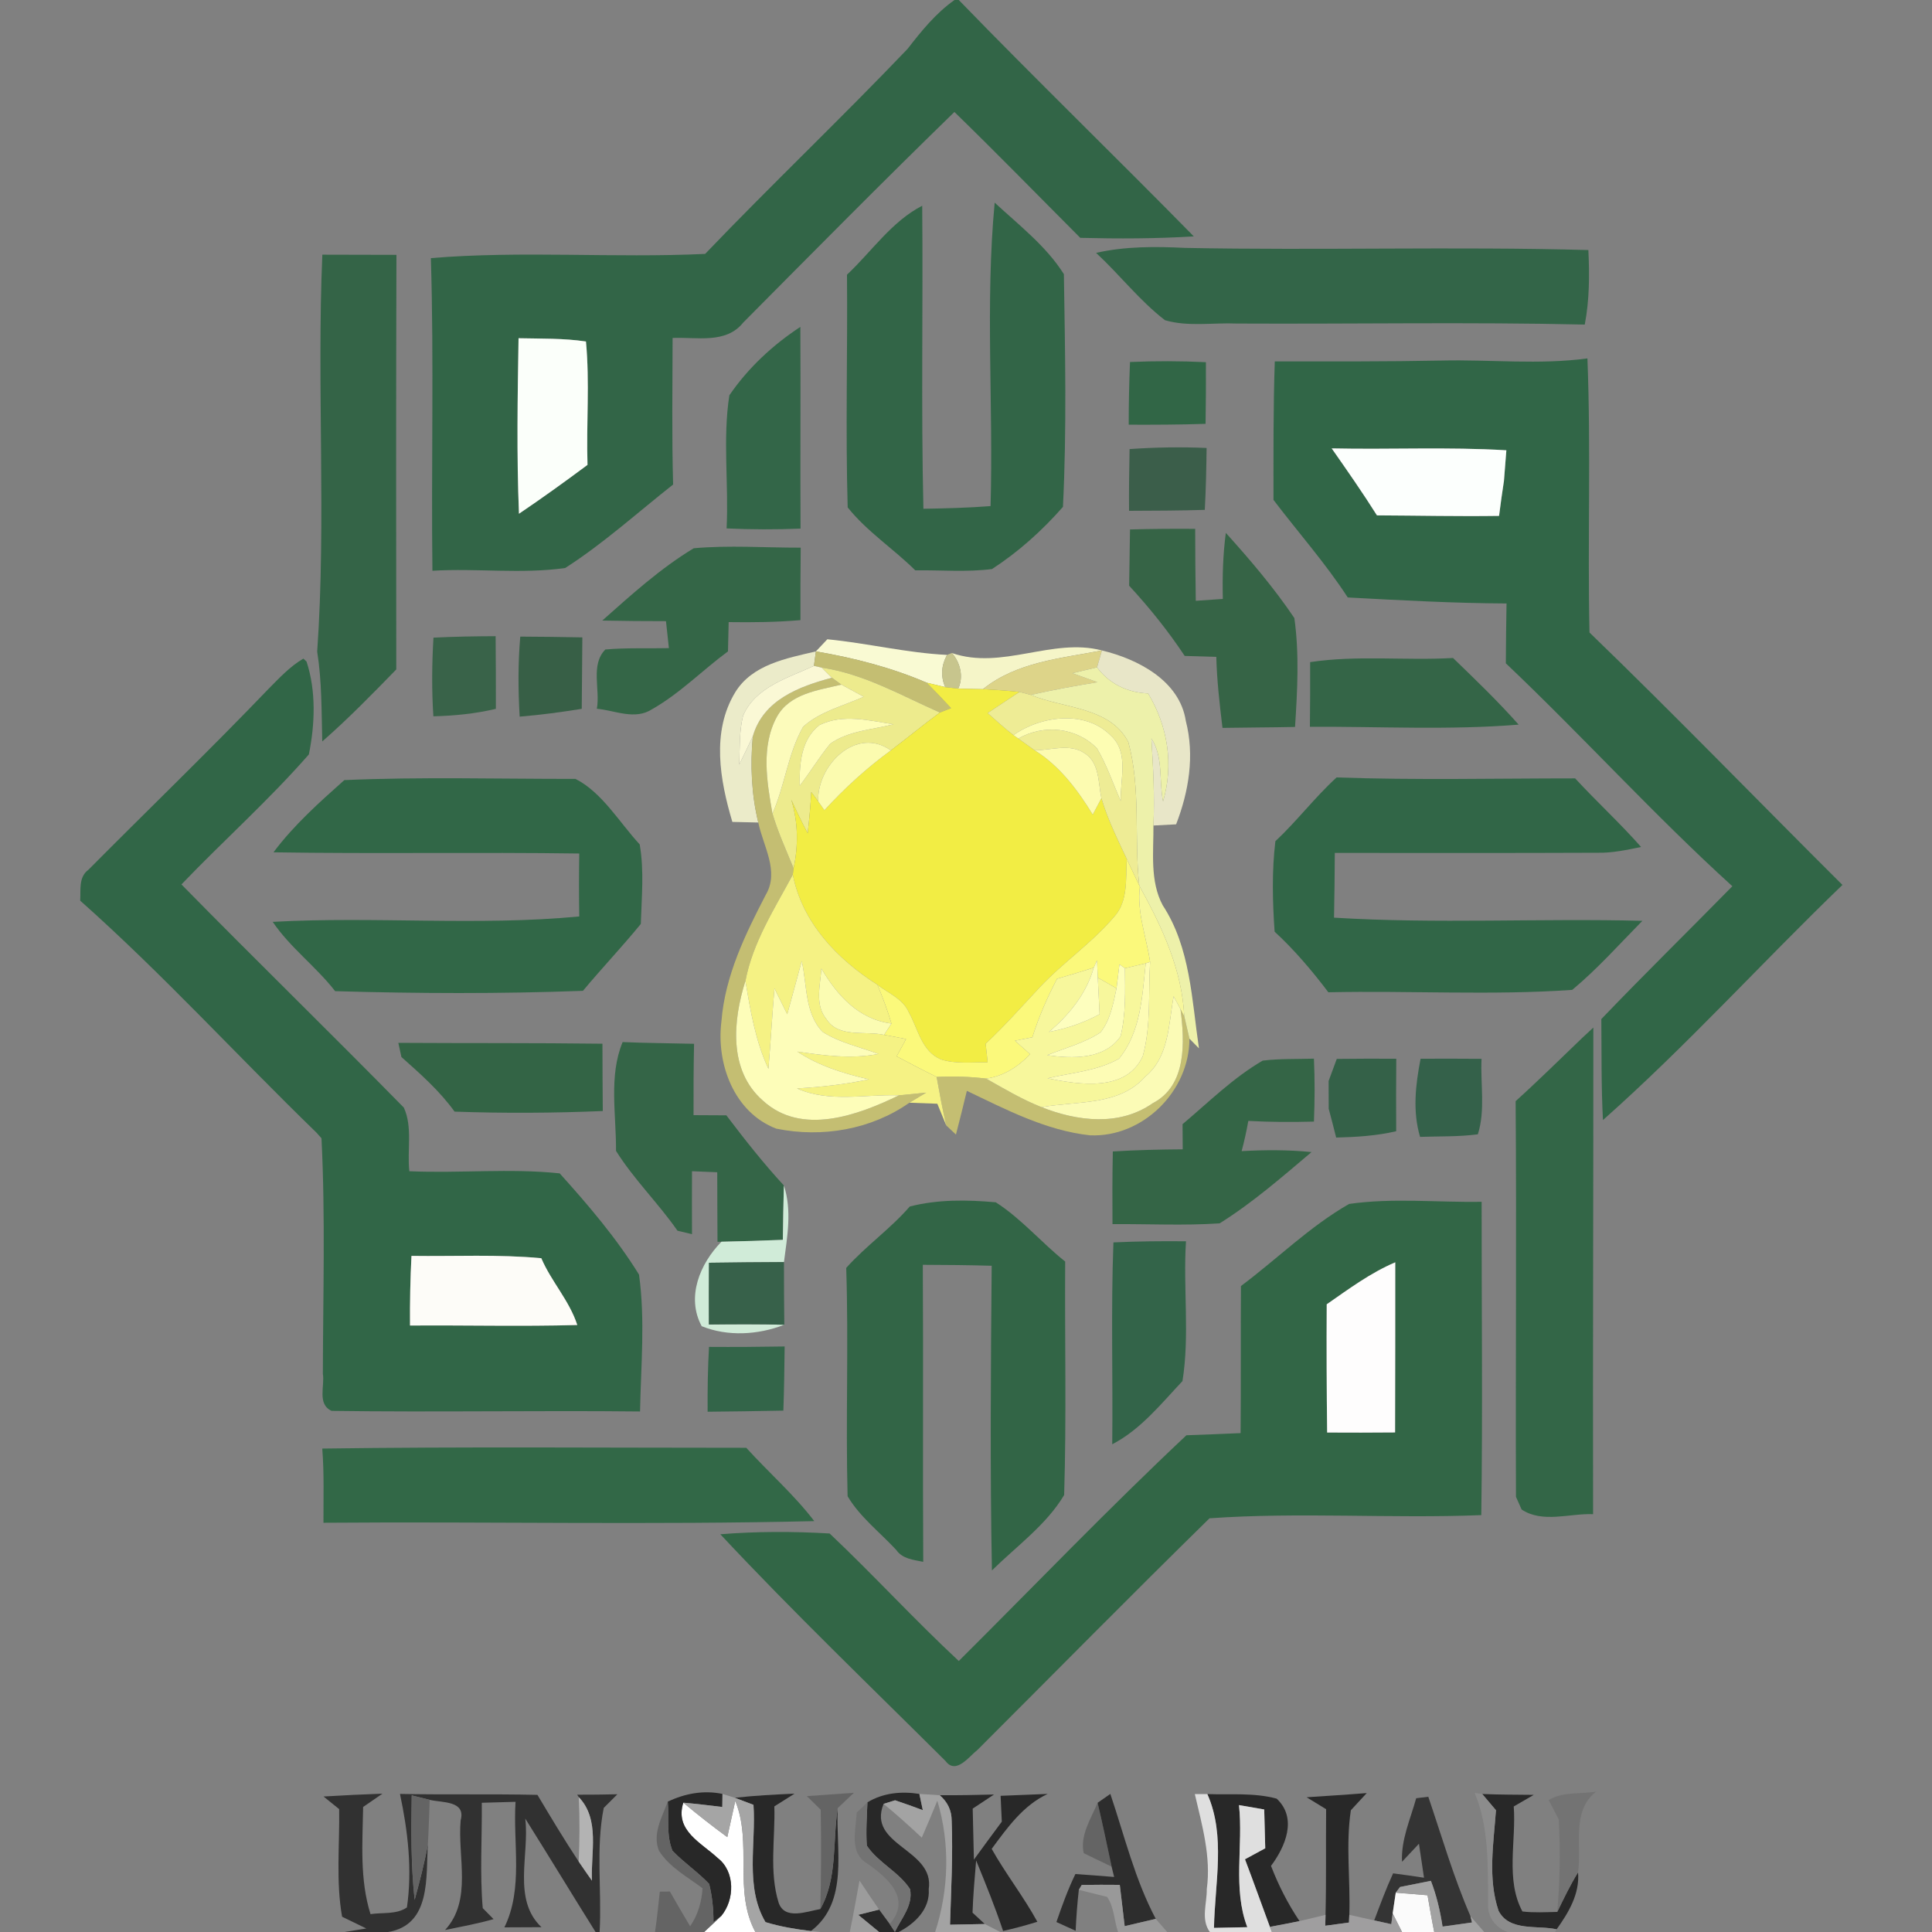 <?xml version="1.0" encoding="UTF-8" ?>
<!DOCTYPE svg PUBLIC "-//W3C//DTD SVG 1.1//EN" "http://www.w3.org/Graphics/SVG/1.1/DTD/svg11.dtd">
<svg width="225pt" height="225pt" viewBox="0 0 225 225" version="1.1" xmlns="http://www.w3.org/2000/svg">
<rect x="0" y="0" width="225" height="225" fill="#808080" stroke="none"/>
<g id="#ffffffff">
<path fill="#ffffff" opacity="1.00" d=" M 79.58 209.94 C 81.24 211.33 82.95 212.67 84.70 213.95 C 84.93 212.90 85.40 210.79 85.63 209.74 C 87.64 214.62 85.39 220.23 87.97 225.00 L 82.01 225.00 C 82.51 224.53 83.50 223.60 84.00 223.13 C 85.57 221.24 85.64 217.96 83.58 216.38 C 81.65 214.58 78.55 213.19 79.58 209.94 Z" />
</g>
<g id="#326547ff">
<path fill="#326547" opacity="1.00" d=" M 111.16 0.00 L 111.66 0.00 C 120.66 9.29 129.96 18.29 139.03 27.53 C 134.63 27.80 130.22 27.81 125.81 27.70 C 120.93 22.81 116.11 17.86 111.15 13.04 C 102.85 21.11 94.71 29.35 86.55 37.57 C 84.54 40.09 81.12 39.23 78.33 39.36 C 78.32 45.05 78.23 50.75 78.39 56.43 C 74.23 59.70 70.29 63.29 65.82 66.15 C 60.72 66.87 55.50 66.16 50.36 66.47 C 50.21 54.33 50.55 42.19 50.18 30.06 C 60.80 29.18 71.48 30.07 82.12 29.57 C 89.85 21.50 97.97 13.78 105.69 5.70 C 107.31 3.61 108.98 1.54 111.16 0.00 M 60.44 59.83 C 63.15 58.00 65.80 56.09 68.42 54.14 C 68.27 49.35 68.69 44.55 68.24 39.77 C 65.64 39.38 63.00 39.45 60.39 39.39 C 60.28 46.21 60.16 53.03 60.44 59.83 Z" />
<path fill="#326547" opacity="1.00" d=" M 98.64 31.99 C 101.52 29.29 103.82 25.81 107.40 23.96 C 107.51 35.72 107.26 47.49 107.54 59.25 C 110.15 59.21 112.76 59.14 115.36 58.94 C 115.70 47.17 114.73 35.33 115.84 23.60 C 118.66 26.21 121.85 28.67 123.90 31.93 C 124.04 40.95 124.24 50.01 123.79 59.03 C 121.38 61.78 118.60 64.28 115.53 66.27 C 112.57 66.65 109.57 66.38 106.59 66.42 C 104.04 63.89 100.96 61.90 98.72 59.09 C 98.46 50.06 98.72 41.02 98.64 31.99 Z" />
</g>
<g id="#fcfefbff">
</g>
<g id="#336548ff">
<path fill="#336548" opacity="1.00" d=" M 127.65 29.45 C 131.05 28.68 134.54 28.70 138.01 28.87 C 153.66 29.18 169.33 28.69 184.98 29.12 C 185.12 32.02 185.11 34.94 184.56 37.80 C 171.06 37.49 157.56 37.75 144.05 37.68 C 141.27 37.56 138.36 38.08 135.67 37.29 C 132.70 35.00 130.40 31.99 127.65 29.45 Z" />
</g>
<g id="#346447ff">
<path fill="#346447" opacity="1.00" d=" M 36.94 75.89 C 38.01 60.53 36.88 45.06 37.54 29.66 C 40.41 29.67 43.29 29.68 46.17 29.68 C 46.12 45.77 46.13 61.87 46.15 77.96 C 43.35 80.84 40.55 83.71 37.53 86.35 C 37.44 82.86 37.49 79.35 36.94 75.89 Z" />
</g>
<g id="#336648ff">
<path fill="#336648" opacity="1.00" d=" M 84.94 46.04 C 87.10 42.87 90.00 40.17 93.21 38.07 C 93.25 45.90 93.19 53.73 93.23 61.56 C 90.36 61.68 87.49 61.67 84.62 61.54 C 84.88 56.39 84.15 51.13 84.94 46.04 Z" />
</g>
<g id="#fbfffaff">
<path fill="#fbfffa" opacity="1.00" d=" M 60.44 59.83 C 60.16 53.03 60.28 46.21 60.39 39.39 C 63.00 39.45 65.64 39.38 68.24 39.77 C 68.69 44.55 68.27 49.35 68.42 54.14 C 65.80 56.09 63.15 58.00 60.44 59.83 Z" />
</g>
<g id="#316646ff">
<path fill="#316646" opacity="1.00" d=" M 131.60 42.16 C 134.55 42.03 137.50 42.04 140.44 42.18 C 140.45 44.57 140.44 46.97 140.40 49.36 C 137.41 49.46 134.43 49.47 131.45 49.46 C 131.45 47.02 131.50 44.59 131.60 42.16 Z" />
</g>
<g id="#316647ff">
<path fill="#316647" opacity="1.00" d=" M 148.46 42.09 C 154.96 42.09 161.46 42.12 167.95 41.99 C 173.59 41.86 179.26 42.50 184.87 41.74 C 185.29 52.38 184.88 63.02 185.11 73.66 C 195.09 83.30 204.74 93.28 214.57 103.06 C 205.19 112.09 196.43 121.80 186.68 130.44 C 186.47 126.52 186.53 122.60 186.49 118.68 C 191.50 113.45 196.68 108.38 201.75 103.21 C 192.62 94.92 184.32 85.74 175.37 77.25 C 175.38 74.93 175.41 72.60 175.45 70.28 C 169.28 70.25 163.12 69.91 156.96 69.58 C 154.36 65.58 151.19 62.01 148.31 58.22 C 148.31 52.84 148.28 47.46 148.46 42.09 M 155.09 52.22 C 156.89 54.79 158.69 57.37 160.36 60.02 C 165.10 60.04 169.84 60.15 174.58 60.08 C 174.75 58.72 174.94 57.36 175.15 56.00 C 175.22 55.11 175.36 53.33 175.43 52.44 C 168.66 52.03 161.87 52.37 155.09 52.22 Z" />
<path fill="#316647" opacity="1.00" d=" M 31.24 80.26 C 32.51 78.98 33.76 77.62 35.33 76.70 L 35.70 77.05 C 36.83 80.49 36.68 84.36 35.97 87.86 C 31.32 93.18 26.02 97.90 21.13 103.00 C 29.70 111.73 38.47 120.27 47.03 128.99 C 48.07 131.23 47.40 133.97 47.67 136.40 C 53.50 136.66 59.38 136.04 65.18 136.65 C 68.51 140.34 71.80 144.20 74.42 148.44 C 75.15 153.70 74.64 159.08 74.54 164.38 C 62.57 164.25 50.59 164.48 38.62 164.31 C 36.91 163.53 37.84 161.42 37.60 159.99 C 37.62 150.85 37.90 141.69 37.44 132.56 L 36.84 131.89 C 27.62 122.95 18.94 113.42 9.34 104.89 C 9.42 103.62 9.13 102.15 10.30 101.29 C 17.27 94.27 24.39 87.40 31.24 80.26 M 47.92 146.26 C 47.78 148.96 47.73 151.67 47.75 154.37 C 54.24 154.32 60.74 154.49 67.23 154.31 C 66.31 151.46 64.20 149.25 63.04 146.53 C 58.01 146.06 52.96 146.33 47.92 146.26 Z" />
<path fill="#316647" opacity="1.00" d=" M 148.53 97.97 C 151.04 95.62 153.12 92.86 155.66 90.54 C 164.92 90.87 174.18 90.65 183.44 90.65 C 185.95 93.37 188.68 95.87 191.12 98.64 C 189.45 98.98 187.76 99.35 186.04 99.31 C 175.84 99.35 165.65 99.34 155.45 99.33 C 155.44 101.84 155.41 104.36 155.36 106.87 C 167.31 107.61 179.30 106.93 191.27 107.24 C 188.59 109.96 186.04 112.84 183.10 115.28 C 173.67 115.94 164.16 115.35 154.70 115.56 C 152.80 113.05 150.76 110.64 148.44 108.50 C 148.20 105.00 148.11 101.47 148.53 97.97 Z" />
</g>
<g id="#3b5e4aff">
<path fill="#3b5e4a" opacity="1.00" d=" M 131.55 52.30 C 134.53 52.09 137.53 52.04 140.52 52.17 C 140.49 54.57 140.44 56.98 140.31 59.38 C 137.37 59.47 134.43 59.48 131.49 59.49 C 131.47 57.09 131.50 54.70 131.55 52.30 Z" />
</g>
<g id="#fcfffdff">
<path fill="#fcfffd" opacity="1.00" d=" M 155.09 52.22 C 161.87 52.37 168.66 52.03 175.43 52.44 C 175.36 53.33 175.22 55.11 175.15 56.00 C 174.94 57.36 174.75 58.72 174.58 60.08 C 169.84 60.15 165.10 60.04 160.36 60.02 C 158.69 57.37 156.89 54.79 155.09 52.22 Z" />
</g>
<g id="#366446ff">
<path fill="#366446" opacity="1.00" d=" M 131.60 61.66 C 134.13 61.59 136.66 61.57 139.19 61.59 C 139.20 64.38 139.21 67.17 139.26 69.97 C 140.31 69.89 141.36 69.82 142.41 69.75 C 142.35 67.18 142.42 64.61 142.76 62.06 C 145.60 65.21 148.37 68.46 150.74 71.98 C 151.33 76.18 151.09 80.45 150.82 84.66 C 148.00 84.72 145.19 84.72 142.37 84.77 C 142.04 82.02 141.72 79.27 141.65 76.50 C 140.42 76.46 139.20 76.43 137.97 76.39 C 136.05 73.49 133.86 70.77 131.50 68.21 C 131.53 66.03 131.56 63.84 131.60 61.66 Z" />
</g>
<g id="#346647ff">
<path fill="#346647" opacity="1.00" d=" M 70.14 72.27 C 73.52 69.27 76.91 66.19 80.79 63.85 C 84.93 63.48 89.10 63.79 93.25 63.78 C 93.22 66.59 93.21 69.41 93.22 72.22 C 90.44 72.46 87.65 72.49 84.86 72.45 C 84.84 73.30 84.80 75.00 84.78 75.86 C 81.79 78.06 79.17 80.77 75.93 82.60 C 73.94 83.89 71.64 82.74 69.51 82.54 C 69.92 80.30 68.74 77.41 70.50 75.64 C 72.96 75.42 75.43 75.54 77.90 75.48 C 77.82 74.69 77.65 73.12 77.56 72.34 C 75.09 72.34 72.61 72.32 70.14 72.27 Z" />
</g>
<g id="#396349ff">
<path fill="#396349" opacity="1.00" d=" M 50.48 74.26 C 52.89 74.14 55.30 74.10 57.72 74.09 C 57.75 76.91 57.75 79.73 57.75 82.55 C 55.37 83.12 52.92 83.36 50.47 83.42 C 50.27 80.37 50.30 77.31 50.48 74.26 Z" />
</g>
<g id="#375f46ff">
<path fill="#375f46" opacity="1.00" d=" M 60.59 74.14 C 63.00 74.15 65.41 74.18 67.82 74.23 C 67.79 77.00 67.77 79.77 67.75 82.55 C 65.35 82.94 62.94 83.26 60.52 83.46 C 60.34 80.35 60.32 77.24 60.59 74.14 Z" />
</g>
<g id="#f9fad3ff">
<path fill="#f9fad3" opacity="1.00" d=" M 96.35 74.45 C 101.01 74.90 105.59 76.04 110.29 76.27 C 109.62 77.50 109.54 78.75 110.07 80.02 C 109.53 79.90 108.47 79.64 107.93 79.51 C 103.80 77.73 99.44 76.62 95.02 75.86 C 95.35 75.50 96.01 74.80 96.35 74.45 Z" />
</g>
<g id="#f5f5c8ff">
<path fill="#f5f5c8" opacity="1.00" d=" M 110.85 76.05 C 116.71 78.07 122.54 74.23 128.33 75.75 C 123.55 76.68 118.42 77.08 114.47 80.26 C 113.75 80.25 112.31 80.22 111.59 80.20 C 112.24 78.83 111.84 77.15 110.85 76.05 Z" />
</g>
<g id="#ebebc9ff">
<path fill="#ebebc9" opacity="1.00" d=" M 85.62 80.63 C 87.61 77.38 91.60 76.67 95.02 75.86 C 94.96 76.28 94.85 77.12 94.79 77.55 C 91.77 78.95 87.97 80.00 86.54 83.35 C 86.07 85.21 86.18 87.16 86.08 89.06 C 86.62 87.97 87.14 86.86 87.67 85.76 C 87.37 89.11 87.51 92.51 88.31 95.79 C 87.55 95.77 86.04 95.74 85.29 95.72 C 83.84 90.85 82.83 85.23 85.62 80.63 Z" />
</g>
<g id="#c4be72ff">
<path fill="#c4be72" opacity="1.00" d=" M 95.02 75.86 C 99.44 76.62 103.80 77.73 107.93 79.51 C 108.89 80.48 109.84 81.47 110.76 82.47 C 110.44 82.60 109.78 82.85 109.46 82.98 C 104.97 81.00 100.62 78.48 95.70 77.75 L 94.79 77.55 C 94.85 77.12 94.96 76.28 95.02 75.86 Z" />
<path fill="#c4be72" opacity="1.00" d=" M 87.67 85.76 C 88.87 81.53 93.04 79.95 96.88 78.93 C 97.16 79.13 97.71 79.53 97.99 79.73 C 95.28 80.39 91.99 80.76 90.48 83.47 C 88.60 86.91 89.31 91.08 89.96 94.75 C 90.61 96.94 91.56 99.01 92.42 101.12 C 92.40 101.30 92.36 101.67 92.33 101.86 C 90.20 105.84 87.67 109.73 86.81 114.25 C 85.35 118.86 84.82 124.67 88.85 128.18 C 93.36 132.32 99.93 129.87 104.70 127.56 C 105.76 127.45 106.81 127.35 107.86 127.25 C 107.21 127.64 106.56 128.03 105.91 128.42 C 101.45 131.56 95.71 132.53 90.40 131.44 C 85.47 129.55 83.39 123.86 84.02 118.92 C 84.44 113.64 86.78 108.84 89.18 104.21 C 90.80 101.48 88.87 98.53 88.31 95.79 C 87.51 92.51 87.37 89.11 87.67 85.76 Z" />
<path fill="#c4be72" opacity="1.00" d=" M 137.48 117.52 L 137.92 118.36 C 138.11 119.22 138.31 120.09 138.52 120.96 C 138.53 127.09 133.08 132.48 126.95 132.22 C 121.81 131.66 117.19 129.23 112.60 127.04 C 112.19 128.74 111.77 130.43 111.33 132.13 C 111.05 131.86 110.48 131.33 110.20 131.07 C 109.76 129.19 109.42 127.30 109.08 125.42 C 111.00 125.32 112.93 125.38 114.84 125.61 C 116.95 126.80 119.04 128.05 121.30 128.94 C 125.46 130.58 130.35 131.20 134.23 128.49 C 138.24 126.43 137.97 121.32 137.48 117.52 Z" />
</g>
<g id="#c7c58dff">
<path fill="#c7c58d" opacity="1.00" d=" M 110.29 76.27 L 110.85 76.05 C 111.84 77.15 112.24 78.83 111.59 80.20 C 111.21 80.16 110.45 80.07 110.07 80.02 C 109.54 78.75 109.62 77.50 110.29 76.27 Z" />
</g>
<g id="#ddd489ff">
<path fill="#ddd489" opacity="1.00" d=" M 114.47 80.26 C 118.42 77.08 123.55 76.68 128.33 75.75 C 128.19 76.25 127.90 77.23 127.76 77.72 C 127.04 77.89 125.61 78.23 124.89 78.40 C 125.86 78.75 126.84 79.10 127.81 79.45 C 125.21 79.88 122.62 80.34 120.05 80.93 C 119.72 80.84 119.06 80.67 118.73 80.58 C 117.31 80.43 115.89 80.33 114.47 80.26 Z" />
</g>
<g id="#e8e6c8ff">
<path fill="#e8e6c8" opacity="1.00" d=" M 128.33 75.75 C 132.52 76.76 137.38 79.26 138.10 83.96 C 139.14 87.99 138.45 92.18 136.97 96.00 C 136.31 96.04 134.99 96.11 134.33 96.14 C 134.48 92.76 134.30 89.38 134.09 86.01 C 135.51 88.16 134.95 90.91 135.45 93.33 C 136.71 89.06 136.00 84.55 133.71 80.76 C 131.34 80.66 129.19 79.66 127.76 77.72 C 127.90 77.23 128.19 76.25 128.33 75.75 Z" />
</g>
<g id="#346547ff">
<path fill="#346547" opacity="1.00" d=" M 152.58 77.11 C 158.09 76.28 163.68 76.95 169.22 76.63 C 171.83 79.15 174.45 81.67 176.86 84.39 C 168.78 85.05 160.65 84.60 152.55 84.64 C 152.58 82.13 152.59 79.62 152.58 77.11 Z" />
<path fill="#346547" opacity="1.00" d=" M 71.74 134.03 C 71.78 129.84 70.87 125.33 72.51 121.36 C 75.28 121.48 78.06 121.49 80.83 121.56 C 80.77 124.32 80.76 127.09 80.77 129.87 C 82.04 129.87 83.32 129.88 84.59 129.89 C 86.72 132.70 88.90 135.47 91.29 138.06 C 91.23 140.17 91.20 142.28 91.17 144.39 C 88.78 144.49 86.40 144.56 84.02 144.61 L 83.56 144.62 C 83.55 141.92 83.53 139.22 83.53 136.52 C 82.80 136.49 81.33 136.43 80.59 136.40 C 80.58 138.84 80.58 141.29 80.59 143.73 C 80.17 143.63 79.32 143.43 78.90 143.33 C 76.66 140.11 73.82 137.35 71.74 134.03 Z" />
</g>
<g id="#faf8d5ff">
<path fill="#faf8d5" opacity="1.00" d=" M 86.54 83.35 C 87.97 80.00 91.77 78.95 94.79 77.55 L 95.70 77.75 L 96.88 78.93 C 93.04 79.95 88.87 81.53 87.67 85.76 C 87.14 86.86 86.62 87.97 86.08 89.06 C 86.18 87.16 86.07 85.21 86.54 83.35 Z" />
</g>
<g id="#edeb8dff">
<path fill="#edeb8d" opacity="1.00" d=" M 95.70 77.75 C 100.62 78.48 104.97 81.00 109.46 82.98 C 107.52 84.40 105.67 85.94 103.75 87.39 C 99.73 84.53 95.13 89.10 95.29 93.33 C 95.09 93.06 94.68 92.51 94.48 92.24 C 94.39 93.84 94.25 95.44 94.06 97.04 C 93.38 95.75 92.75 94.45 92.15 93.13 C 92.95 95.73 92.99 98.46 92.42 101.12 C 91.56 99.01 90.61 96.94 89.96 94.75 C 91.41 91.47 91.76 87.76 93.53 84.64 C 95.49 82.85 98.21 82.22 100.59 81.14 C 99.94 80.79 98.64 80.08 97.99 79.73 C 97.71 79.53 97.16 79.13 96.88 78.93 L 95.70 77.75 M 95.44 84.44 C 93.28 86.11 93.08 89.00 93.14 91.50 C 94.37 89.90 95.41 88.17 96.69 86.61 C 98.83 85.10 101.59 84.98 104.06 84.35 C 101.23 83.92 98.16 83.10 95.44 84.44 Z" />
</g>
<g id="#edf1aaff">
<path fill="#edf1aa" opacity="1.00" d=" M 124.89 78.40 C 125.61 78.23 127.04 77.89 127.76 77.72 C 129.19 79.66 131.34 80.66 133.71 80.76 C 136.00 84.55 136.71 89.06 135.45 93.33 C 134.95 90.91 135.51 88.16 134.09 86.01 C 134.30 89.38 134.48 92.76 134.33 96.14 C 134.35 99.23 133.90 102.61 135.41 105.43 C 138.64 110.35 138.79 116.44 139.63 122.09 L 138.52 120.96 C 138.31 120.09 138.11 119.22 137.92 118.36 C 137.66 112.92 135.33 107.95 132.75 103.27 L 132.68 103.12 C 132.06 97.58 132.89 91.86 131.41 86.44 C 129.30 82.29 123.86 82.53 120.05 80.93 C 122.62 80.34 125.21 79.88 127.81 79.45 C 126.84 79.10 125.86 78.75 124.89 78.40 Z" />
</g>
<g id="#fcfbbbff">
<path fill="#fcfbbb" opacity="1.00" d=" M 90.48 83.47 C 91.99 80.76 95.28 80.39 97.99 79.73 C 98.64 80.08 99.94 80.79 100.59 81.14 C 98.21 82.22 95.49 82.85 93.53 84.64 C 91.76 87.76 91.41 91.47 89.96 94.75 C 89.31 91.08 88.60 86.91 90.48 83.47 Z" />
</g>
<g id="#f2ed44ff">
<path fill="#f2ed44" opacity="1.00" d=" M 107.93 79.51 C 108.47 79.64 109.53 79.90 110.07 80.02 C 110.45 80.07 111.21 80.16 111.59 80.20 C 112.31 80.22 113.75 80.25 114.47 80.26 C 115.89 80.33 117.31 80.43 118.73 80.58 C 117.49 81.40 116.25 82.22 115.02 83.04 C 116.01 83.91 116.98 84.81 118.03 85.61 L 118.59 86.01 C 119.07 86.35 120.03 87.04 120.50 87.38 C 123.42 89.21 125.49 91.98 127.26 94.87 C 127.51 94.39 128.02 93.44 128.27 92.96 C 128.99 95.42 130.14 97.72 131.22 100.03 C 131.09 102.30 131.41 104.97 129.74 106.78 C 127.16 109.83 123.79 112.09 121.07 115.00 C 119.01 117.21 117.00 119.48 114.79 121.55 C 114.87 122.27 114.94 122.99 115.02 123.72 C 113.20 123.68 111.31 123.94 109.56 123.37 C 107.32 122.42 106.92 119.81 105.85 117.91 C 105.18 116.32 103.45 115.67 102.18 114.68 C 97.51 111.70 93.44 107.48 92.33 101.86 C 92.36 101.67 92.40 101.30 92.42 101.12 C 92.99 98.46 92.95 95.73 92.15 93.13 C 92.75 94.45 93.38 95.75 94.06 97.04 C 94.25 95.44 94.39 93.84 94.48 92.24 C 94.68 92.51 95.09 93.06 95.29 93.33 L 96.01 94.36 C 98.36 91.79 100.94 89.44 103.75 87.39 C 105.67 85.94 107.52 84.40 109.46 82.98 C 109.78 82.85 110.44 82.60 110.76 82.47 C 109.84 81.47 108.89 80.48 107.93 79.51 Z" />
</g>
<g id="#eeec95ff">
<path fill="#eeec95" opacity="1.00" d=" M 118.73 80.58 C 119.06 80.67 119.72 80.84 120.05 80.93 C 123.86 82.53 129.30 82.29 131.41 86.44 C 132.89 91.86 132.06 97.58 132.68 103.12 C 132.20 102.09 131.71 101.06 131.22 100.03 C 130.14 97.72 128.99 95.42 128.27 92.96 C 127.88 91.16 128.08 88.85 126.32 87.73 C 124.60 86.54 122.41 87.38 120.50 87.38 C 120.03 87.04 119.07 86.35 118.59 86.01 C 121.55 84.32 125.35 84.70 127.75 87.15 C 128.90 89.08 129.61 91.23 130.52 93.29 C 130.44 90.77 131.52 87.62 129.36 85.66 C 126.40 82.66 121.23 83.35 118.03 85.61 C 116.98 84.81 116.01 83.91 115.02 83.04 C 116.25 82.22 117.49 81.40 118.73 80.58 Z" />
</g>
<g id="#fefdb8ff">
<path fill="#fefdb8" opacity="1.00" d=" M 95.44 84.44 C 98.16 83.10 101.23 83.92 104.06 84.35 C 101.59 84.98 98.83 85.10 96.69 86.61 C 95.41 88.17 94.37 89.90 93.14 91.50 C 93.08 89.00 93.28 86.11 95.44 84.44 Z" />
</g>
<g id="#fdfdb3ff">
<path fill="#fdfdb3" opacity="1.00" d=" M 118.03 85.61 C 121.23 83.35 126.40 82.66 129.36 85.66 C 131.52 87.62 130.44 90.77 130.52 93.29 C 129.61 91.23 128.90 89.08 127.75 87.15 C 125.35 84.70 121.55 84.32 118.59 86.01 L 118.03 85.61 Z" />
</g>
<g id="#fbfbafff">
<path fill="#fbfbaf" opacity="1.00" d=" M 95.29 93.33 C 95.13 89.10 99.73 84.53 103.75 87.39 C 100.94 89.44 98.36 91.79 96.01 94.36 L 95.29 93.33 Z" />
</g>
<g id="#fcfbb0ff">
<path fill="#fcfbb0" opacity="1.00" d=" M 120.50 87.38 C 122.41 87.38 124.60 86.54 126.32 87.73 C 128.08 88.85 127.88 91.16 128.27 92.96 C 128.02 93.44 127.51 94.39 127.26 94.87 C 125.49 91.98 123.42 89.21 120.50 87.38 Z" />
</g>
<g id="#316747ff">
<path fill="#316747" opacity="1.00" d=" M 40.10 90.85 C 49.05 90.46 58.05 90.72 67.02 90.71 C 70.13 92.29 72.12 95.77 74.50 98.34 C 75.03 101.40 74.72 104.52 74.63 107.60 C 72.46 110.26 70.09 112.75 67.89 115.39 C 58.28 115.75 48.64 115.71 39.03 115.43 C 36.80 112.56 33.81 110.38 31.76 107.36 C 43.65 106.70 55.61 107.86 67.46 106.73 C 67.42 104.29 67.42 101.84 67.46 99.40 C 55.59 99.23 43.72 99.45 31.85 99.26 C 34.21 96.10 37.17 93.46 40.10 90.85 Z" />
</g>
<g id="#fbf97bff">
<path fill="#fbf97b" opacity="1.00" d=" M 131.22 100.03 C 131.71 101.06 132.20 102.09 132.68 103.12 L 132.75 103.27 C 132.38 106.26 133.51 109.11 133.94 112.02 L 133.43 112.19 C 132.82 112.33 131.62 112.62 131.01 112.76 C 130.85 112.65 130.53 112.42 130.37 112.31 C 130.28 113.01 130.12 114.40 130.03 115.10 C 129.49 114.79 128.40 114.17 127.85 113.86 C 127.83 113.35 127.78 112.34 127.76 111.83 L 127.38 112.69 C 125.96 113.15 124.53 113.58 123.10 113.99 C 121.96 116.18 120.97 118.44 120.23 120.80 C 119.72 120.90 118.71 121.10 118.20 121.20 C 118.64 121.59 119.53 122.37 119.97 122.77 C 118.58 124.23 116.88 125.34 114.84 125.61 C 112.93 125.38 111.00 125.32 109.08 125.42 C 107.51 124.65 105.96 123.84 104.42 123.02 C 104.79 122.35 105.15 121.68 105.52 121.01 C 104.67 120.83 103.82 120.67 102.96 120.52 C 103.18 120.19 103.61 119.53 103.82 119.20 C 103.36 117.66 102.80 116.16 102.18 114.68 C 103.45 115.67 105.18 116.32 105.85 117.91 C 106.92 119.81 107.32 122.42 109.56 123.37 C 111.31 123.94 113.20 123.68 115.02 123.72 C 114.94 122.99 114.87 122.27 114.79 121.55 C 117.00 119.48 119.01 117.21 121.07 115.00 C 123.79 112.09 127.16 109.83 129.74 106.78 C 131.41 104.97 131.09 102.30 131.22 100.03 Z" />
</g>
<g id="#f5f284ff">
<path fill="#f5f284" opacity="1.00" d=" M 92.33 101.86 C 93.44 107.48 97.51 111.70 102.18 114.68 C 102.80 116.16 103.36 117.66 103.82 119.20 C 100.01 118.72 97.51 115.94 95.66 112.80 C 95.53 114.77 94.85 117.02 96.27 118.72 C 97.68 120.90 100.76 120.03 102.96 120.52 C 103.82 120.67 104.67 120.83 105.52 121.01 C 105.15 121.68 104.79 122.35 104.42 123.02 C 105.96 123.84 107.51 124.65 109.08 125.42 C 109.42 127.30 109.76 129.19 110.20 131.07 C 109.94 130.44 109.42 129.17 109.16 128.54 C 108.35 128.51 106.73 128.45 105.91 128.42 C 106.56 128.03 107.21 127.64 107.86 127.25 C 106.81 127.35 105.76 127.45 104.70 127.56 C 100.74 127.42 96.58 128.43 92.82 126.76 C 95.64 126.60 98.45 126.28 101.21 125.70 C 98.28 125.04 95.38 124.14 92.86 122.47 C 95.99 122.93 99.17 123.36 102.31 122.74 C 100.14 121.93 97.79 121.44 95.81 120.18 C 93.70 118.02 94.00 114.67 93.37 111.92 C 92.82 113.99 92.25 116.05 91.68 118.12 C 91.18 117.11 90.69 116.10 90.19 115.10 C 89.93 118.22 89.75 121.35 89.49 124.47 C 87.98 121.25 87.40 117.72 86.81 114.25 C 87.67 109.73 90.20 105.84 92.33 101.86 Z" />
</g>
<g id="#f7f79cff">
<path fill="#f7f79c" opacity="1.00" d=" M 133.94 112.02 C 133.51 109.11 132.38 106.26 132.75 103.27 C 135.33 107.95 137.66 112.92 137.92 118.36 L 137.48 117.52 C 137.28 117.15 136.88 116.41 136.68 116.03 C 136.09 119.27 136.16 123.07 133.39 125.37 C 130.34 128.82 125.42 128.20 121.30 128.94 C 119.04 128.05 116.95 126.80 114.84 125.61 C 116.88 125.34 118.58 124.23 119.97 122.77 C 119.53 122.37 118.64 121.59 118.20 121.20 C 118.71 121.10 119.72 120.90 120.23 120.80 C 120.97 118.44 121.96 116.18 123.10 113.99 C 124.53 113.58 125.96 113.15 127.38 112.69 C 126.51 115.73 124.54 118.17 122.16 120.18 C 124.22 119.78 126.22 119.12 128.06 118.11 C 127.99 116.69 127.92 115.28 127.85 113.86 C 128.40 114.17 129.49 114.79 130.03 115.10 C 129.65 116.87 129.32 118.77 128.17 120.23 C 126.27 121.48 124.04 122.05 121.95 122.89 C 124.89 123.30 128.61 123.43 130.50 120.69 C 131.13 118.10 131.04 115.41 131.01 112.76 C 131.62 112.62 132.82 112.33 133.43 112.19 C 133.03 116.00 132.86 120.20 130.31 123.30 C 127.77 124.73 124.77 124.93 121.99 125.58 C 125.66 126.32 131.16 127.22 133.09 122.99 C 134.07 119.44 133.72 115.67 133.94 112.02 Z" />
</g>
<g id="#fdfdb9ff">
<path fill="#fdfdb9" opacity="1.00" d=" M 91.68 118.12 C 92.25 116.05 92.82 113.99 93.37 111.92 C 94.00 114.67 93.70 118.02 95.81 120.18 C 97.79 121.44 100.14 121.93 102.31 122.74 C 99.17 123.36 95.99 122.93 92.86 122.47 C 95.38 124.14 98.28 125.04 101.21 125.70 C 98.45 126.28 95.64 126.60 92.82 126.76 C 96.58 128.43 100.74 127.42 104.70 127.56 C 99.93 129.87 93.36 132.32 88.85 128.18 C 84.82 124.67 85.35 118.86 86.81 114.25 C 87.40 117.72 87.98 121.25 89.49 124.47 C 89.75 121.35 89.93 118.22 90.19 115.10 C 90.69 116.10 91.18 117.11 91.68 118.12 Z" />
</g>
<g id="#fdfebeff">
<path fill="#fdfebe" opacity="1.00" d=" M 127.76 111.83 C 127.78 112.34 127.83 113.35 127.85 113.86 C 127.92 115.28 127.99 116.69 128.06 118.11 C 126.22 119.12 124.22 119.78 122.16 120.18 C 124.54 118.17 126.51 115.73 127.38 112.69 L 127.76 111.83 Z" />
</g>
<g id="#fdfebaff">
<path fill="#fdfeba" opacity="1.00" d=" M 130.37 112.31 C 130.53 112.42 130.85 112.65 131.01 112.76 C 131.04 115.41 131.13 118.10 130.50 120.69 C 128.61 123.43 124.89 123.30 121.95 122.89 C 124.04 122.05 126.27 121.48 128.17 120.23 C 129.32 118.77 129.65 116.87 130.03 115.10 C 130.12 114.40 130.28 113.01 130.37 112.31 Z" />
</g>
<g id="#fdfcb5ff">
<path fill="#fdfcb5" opacity="1.00" d=" M 133.43 112.19 L 133.94 112.02 C 133.72 115.67 134.07 119.44 133.09 122.99 C 131.16 127.22 125.66 126.32 121.99 125.58 C 124.77 124.93 127.77 124.73 130.31 123.30 C 132.86 120.20 133.03 116.00 133.43 112.19 Z" />
</g>
<g id="#fbfcb2ff">
<path fill="#fbfcb2" opacity="1.00" d=" M 95.66 112.80 C 97.51 115.94 100.01 118.72 103.82 119.20 C 103.61 119.53 103.18 120.19 102.96 120.52 C 100.76 120.03 97.68 120.90 96.27 118.72 C 94.85 117.02 95.53 114.77 95.66 112.80 Z" />
</g>
<g id="#fbfbb6ff">
<path fill="#fbfbb6" opacity="1.00" d=" M 133.39 125.37 C 136.16 123.07 136.09 119.27 136.68 116.03 C 136.88 116.41 137.28 117.15 137.48 117.52 C 137.97 121.32 138.24 126.43 134.23 128.49 C 130.35 131.20 125.46 130.58 121.30 128.94 C 125.42 128.20 130.34 128.82 133.39 125.37 Z" />
</g>
<g id="#336445ff">
<path fill="#336445" opacity="1.00" d=" M 46.39 121.45 C 54.31 121.50 62.24 121.45 70.16 121.55 C 70.16 124.16 70.18 126.77 70.20 129.39 C 64.45 129.63 58.69 129.66 52.94 129.46 C 51.20 127.04 48.96 125.07 46.75 123.10 C 46.66 122.69 46.48 121.86 46.39 121.45 Z" />
</g>
<g id="#336647ff">
<path fill="#336647" opacity="1.00" d=" M 176.51 128.24 C 179.17 125.84 181.71 123.32 184.30 120.84 L 185.56 119.67 C 185.57 138.56 185.49 157.45 185.53 176.34 C 182.80 176.23 179.66 177.42 177.21 175.80 C 177.04 175.43 176.72 174.69 176.55 174.32 C 176.49 158.96 176.63 143.60 176.51 128.24 Z" />
</g>
<g id="#346546ff">
<path fill="#346546" opacity="1.00" d=" M 137.72 130.92 C 140.75 128.37 143.61 125.52 147.05 123.52 C 149.03 123.28 151.03 123.35 153.02 123.29 C 153.13 125.73 153.12 128.18 153.02 130.62 C 150.47 130.69 147.92 130.68 145.38 130.54 C 145.17 131.72 144.91 132.90 144.60 134.06 C 147.31 133.91 150.03 133.90 152.74 134.17 C 149.30 137.08 145.86 140.08 142.04 142.47 C 137.88 142.75 133.71 142.53 129.56 142.56 C 129.54 139.74 129.54 136.92 129.60 134.10 C 132.31 133.93 135.02 133.87 137.74 133.85 C 137.73 133.12 137.72 131.65 137.72 130.92 Z" />
</g>
<g id="#346148ff">
<path fill="#346148" opacity="1.00" d=" M 155.68 123.32 C 157.99 123.30 160.30 123.28 162.61 123.30 C 162.59 126.11 162.58 128.93 162.60 131.74 C 160.31 132.28 157.96 132.42 155.61 132.48 C 155.33 131.36 155.04 130.24 154.74 129.12 C 154.74 128.31 154.73 126.70 154.73 125.89 C 154.97 125.25 155.44 123.96 155.68 123.32 Z" />
</g>
<g id="#34614aff">
<path fill="#34614a" opacity="1.00" d=" M 165.44 123.30 C 167.81 123.29 170.18 123.29 172.54 123.31 C 172.40 126.22 173.00 129.31 172.11 132.10 C 169.88 132.40 167.62 132.32 165.38 132.40 C 164.49 129.40 164.86 126.31 165.44 123.30 Z" />
</g>
<g id="#d0ebd8ff">
<path fill="#d0ebd8" opacity="1.00" d=" M 91.29 138.06 C 92.25 140.97 91.68 144.03 91.30 146.98 C 88.39 147.00 85.48 147.01 82.57 147.06 C 82.55 149.46 82.55 151.85 82.56 154.25 C 85.48 154.22 88.41 154.20 91.34 154.28 C 88.30 155.46 84.77 155.68 81.72 154.45 C 79.89 151.07 81.51 147.17 84.02 144.61 C 86.40 144.56 88.78 144.49 91.17 144.39 C 91.20 142.28 91.23 140.17 91.29 138.06 Z" />
</g>
<g id="#326546ff">
<path fill="#326546" opacity="1.00" d=" M 105.95 140.51 C 109.21 139.67 112.64 139.72 115.97 140.02 C 118.96 141.94 121.28 144.71 124.05 146.92 C 123.99 155.98 124.21 165.05 123.93 174.11 C 121.87 177.57 118.39 180.07 115.52 182.89 C 115.29 171.06 115.39 159.23 115.49 147.41 C 112.82 147.33 110.14 147.31 107.47 147.30 C 107.54 158.83 107.45 170.36 107.52 181.89 C 106.38 181.65 105.11 181.56 104.38 180.51 C 102.48 178.45 100.15 176.68 98.71 174.25 C 98.48 165.39 98.84 156.52 98.55 147.66 C 100.84 145.10 103.70 143.11 105.95 140.51 Z" />
</g>
<g id="#326646ff">
<path fill="#326646" opacity="1.00" d=" M 144.52 149.77 C 148.74 146.62 152.53 142.83 157.12 140.21 C 162.22 139.48 167.41 140.05 172.55 139.96 C 172.54 152.12 172.68 164.29 172.51 176.45 C 161.97 176.87 151.38 176.08 140.86 176.82 C 131.77 185.73 122.84 194.80 113.83 203.80 C 112.86 204.55 111.33 206.72 110.12 205.09 C 101.33 196.34 92.36 187.74 83.89 178.68 C 88.12 178.34 92.38 178.34 96.62 178.59 C 101.74 183.43 106.50 188.64 111.66 193.44 C 120.48 184.66 129.10 175.67 138.17 167.15 C 140.27 167.08 142.38 166.99 144.48 166.90 C 144.53 161.19 144.48 155.48 144.52 149.77 M 154.51 151.90 C 154.48 156.88 154.50 161.85 154.56 166.83 C 157.20 166.85 159.83 166.84 162.47 166.82 C 162.49 160.21 162.49 153.61 162.49 147.01 C 159.60 148.24 157.07 150.12 154.51 151.90 Z" />
</g>
<g id="#336449ff">
<path fill="#336449" opacity="1.00" d=" M 129.53 168.20 C 129.62 160.36 129.37 152.52 129.67 144.69 C 132.49 144.56 135.30 144.53 138.12 144.56 C 137.77 149.97 138.57 155.51 137.71 160.84 C 135.21 163.50 132.83 166.49 129.53 168.20 Z" />
</g>
<g id="#fdfcf8ff">
<path fill="#fdfcf8" opacity="1.00" d=" M 47.92 146.26 C 52.96 146.33 58.01 146.06 63.04 146.53 C 64.20 149.25 66.31 151.46 67.23 154.31 C 60.74 154.49 54.24 154.32 47.75 154.37 C 47.73 151.67 47.78 148.96 47.92 146.26 Z" />
</g>
<g id="#37614aff">
<path fill="#37614a" opacity="1.00" d=" M 82.57 147.06 C 85.48 147.01 88.39 147.00 91.30 146.98 C 91.30 149.42 91.31 151.85 91.34 154.28 C 88.41 154.20 85.48 154.22 82.56 154.25 C 82.55 151.85 82.55 149.46 82.57 147.06 Z" />
</g>
<g id="#fefdfdff">
<path fill="#fefdfd" opacity="1.00" d=" M 154.51 151.90 C 157.07 150.12 159.60 148.24 162.49 147.01 C 162.49 153.61 162.49 160.21 162.47 166.82 C 159.83 166.84 157.20 166.85 154.56 166.83 C 154.50 161.85 154.48 156.88 154.51 151.90 Z" />
</g>
<g id="#336549ff">
<path fill="#336549" opacity="1.00" d=" M 82.57 156.86 C 85.51 156.88 88.45 156.86 91.38 156.81 C 91.35 159.30 91.32 161.79 91.23 164.28 C 88.29 164.34 85.35 164.38 82.41 164.41 C 82.39 161.89 82.43 159.37 82.57 156.86 Z" />
</g>
<g id="#326847ff">
<path fill="#326847" opacity="1.00" d=" M 37.67 177.34 C 37.66 174.46 37.76 171.57 37.53 168.70 C 53.99 168.47 70.45 168.61 86.91 168.61 C 89.52 171.49 92.47 174.06 94.83 177.15 C 75.78 177.60 56.72 177.19 37.67 177.34 Z" />
</g>
<g id="#313131ff">
<path fill="#313131" opacity="1.00" d=" M 37.68 209.22 C 39.97 209.08 42.25 208.97 44.54 208.89 C 43.97 209.28 42.85 210.05 42.29 210.44 C 42.22 214.61 41.88 218.88 43.15 222.92 C 44.55 222.70 46.15 222.99 47.39 222.14 C 48.03 217.76 47.50 213.23 46.58 208.92 C 51.92 209.03 57.25 208.91 62.59 209.03 C 64.15 211.64 65.71 214.25 67.39 216.79 C 67.90 217.54 68.41 218.28 68.94 219.02 C 68.78 215.79 69.91 211.90 67.40 209.29 L 67.22 209.01 C 68.78 209.01 70.34 209.00 71.90 208.96 C 71.50 209.36 70.71 210.15 70.31 210.55 C 69.37 215.28 70.10 220.20 69.83 225.00 L 69.36 225.00 C 66.61 220.61 63.93 216.18 61.17 211.79 C 61.69 215.96 59.63 221.20 63.06 224.44 C 61.98 224.45 59.82 224.46 58.74 224.46 C 60.96 219.94 59.73 214.69 60.04 209.84 C 58.73 209.88 57.42 209.91 56.11 209.95 C 56.15 214.04 55.87 218.14 56.22 222.22 L 57.48 223.50 C 55.62 224.04 53.72 224.37 51.83 224.77 C 55.04 221.28 53.26 216.24 53.65 211.99 C 54.27 209.68 51.50 209.96 50.04 209.61 L 47.95 209.09 C 47.89 213.14 47.85 217.21 48.29 221.26 C 48.87 219.12 49.44 216.97 49.83 214.79 C 49.59 218.55 50.24 224.18 45.19 225.00 L 40.11 225.00 L 42.66 224.59 L 39.84 223.22 C 39.11 219.09 39.56 214.86 39.50 210.69 C 39.05 210.32 38.14 209.59 37.68 209.22 Z" />
</g>
<g id="#282828ff">
<path fill="#282828" opacity="1.00" d=" M 77.77 209.82 C 79.76 208.87 81.94 208.46 84.14 208.92 L 84.12 210.44 C 82.61 210.26 81.09 210.07 79.58 209.94 C 78.55 213.19 81.65 214.58 83.58 216.38 C 85.64 217.96 85.57 221.24 84.00 223.13 L 83.09 223.85 C 83.10 222.33 82.94 220.85 82.59 219.40 C 81.27 218.01 79.65 216.93 78.32 215.54 C 77.57 213.75 77.93 211.71 77.77 209.82 Z" />
<path fill="#282828" opacity="1.00" d=" M 85.58 209.37 C 87.89 209.11 90.21 208.99 92.53 208.89 C 91.95 209.26 90.77 210.00 90.18 210.37 C 90.29 214.09 89.56 217.98 90.68 221.59 C 91.39 223.66 93.99 222.59 95.53 222.33 C 97.56 218.74 96.95 214.49 97.56 210.57 C 97.31 215.38 98.91 221.48 94.44 224.89 C 92.65 224.67 90.87 224.38 89.15 223.85 C 86.74 219.79 88.06 214.69 87.75 210.19 C 87.21 209.98 86.12 209.57 85.58 209.37 Z" />
<path fill="#282828" opacity="1.00" d=" M 101.02 209.90 C 102.85 208.79 104.98 208.59 107.07 208.92 C 107.17 209.39 107.37 210.34 107.47 210.81 C 106.40 210.41 105.32 210.02 104.24 209.66 C 103.91 209.76 103.24 209.97 102.90 210.08 C 100.95 214.95 108.87 215.32 108.16 220.01 C 108.33 222.33 106.55 224.02 104.66 225.00 L 102.38 225.00 C 101.77 224.50 100.56 223.50 99.95 223.00 L 102.38 222.39 L 103.61 224.06 C 103.76 224.29 104.07 224.76 104.22 224.99 C 104.97 223.41 106.37 221.88 105.98 220.00 C 104.67 217.98 102.28 216.94 100.95 214.94 C 100.83 213.26 100.96 211.57 101.02 209.90 Z" />
<path fill="#282828" opacity="1.00" d=" M 109.44 209.07 C 111.54 209.09 113.65 209.04 115.76 208.99 C 115.14 209.40 113.90 210.22 113.28 210.63 C 113.32 212.61 113.37 214.59 113.42 216.57 C 114.50 215.09 115.58 213.61 116.67 212.15 C 116.64 211.39 116.56 209.89 116.53 209.14 C 118.35 209.07 120.18 209.00 122.01 208.92 C 119.14 210.26 117.31 212.86 115.49 215.32 C 117.13 218.24 119.21 220.88 120.81 223.81 C 119.49 224.22 118.16 224.58 116.82 224.88 C 115.89 222.09 114.79 219.38 113.68 216.67 C 113.51 218.69 113.33 220.71 113.26 222.75 C 113.62 223.08 114.34 223.74 114.69 224.07 C 113.68 224.09 111.65 224.13 110.64 224.15 C 110.76 220.11 110.99 216.07 110.83 212.04 C 110.83 210.85 110.36 209.86 109.44 209.07 Z" />
<path fill="#282828" opacity="1.00" d=" M 140.61 208.94 C 143.30 209.03 146.06 208.76 148.68 209.47 C 151.12 211.75 149.69 215.07 148.02 217.30 C 148.89 219.56 149.99 221.72 151.34 223.73 C 150.19 223.97 149.04 224.19 147.89 224.40 C 146.92 221.78 145.98 219.14 144.99 216.53 C 145.58 216.21 146.76 215.57 147.35 215.25 C 147.31 213.74 147.27 212.24 147.23 210.73 C 146.25 210.56 145.27 210.39 144.29 210.22 C 144.81 214.94 143.53 219.90 145.26 224.44 C 144.29 224.46 142.35 224.50 141.38 224.52 C 141.47 219.37 142.77 213.81 140.61 208.94 Z" />
<path fill="#282828" opacity="1.00" d=" M 152.17 209.31 C 154.50 209.15 156.84 209.01 159.17 208.82 C 158.71 209.32 157.78 210.32 157.32 210.82 C 156.71 214.85 157.28 218.95 157.14 223.00 L 157.10 223.90 C 156.41 223.99 155.03 224.18 154.34 224.27 L 154.37 223.00 C 154.47 218.90 154.40 214.80 154.44 210.70 C 153.87 210.35 152.74 209.66 152.17 209.31 Z" />
<path fill="#282828" opacity="1.00" d=" M 172.62 208.93 C 174.62 209.01 176.62 209.01 178.62 209.03 C 178.04 209.37 176.87 210.04 176.29 210.38 C 176.59 214.40 175.31 218.91 177.30 222.61 C 178.64 222.77 180.00 222.69 181.36 222.66 C 182.11 221.10 182.87 219.53 183.78 218.05 C 183.99 220.55 182.68 222.74 181.28 224.69 C 179.08 224.18 175.78 224.98 174.52 222.53 C 173.25 218.76 173.94 214.69 174.22 210.82 C 173.82 210.34 173.02 209.40 172.62 208.93 Z" />
</g>
<g id="#a5a5a5ff">
<path fill="#a5a5a5" opacity="1.00" d=" M 84.14 208.92 C 84.50 209.03 85.22 209.26 85.58 209.37 C 86.12 209.57 87.21 209.98 87.75 210.19 C 88.06 214.69 86.74 219.79 89.15 223.85 C 90.87 224.38 92.65 224.67 94.44 224.89 L 95.58 225.00 L 87.97 225.00 C 85.39 220.23 87.64 214.62 85.63 209.74 C 85.40 210.79 84.93 212.90 84.70 213.95 C 82.95 212.67 81.24 211.33 79.58 209.94 C 81.09 210.07 82.61 210.26 84.12 210.44 L 84.14 208.92 Z" />
</g>
<g id="#646464ff">
<path fill="#646464" opacity="1.00" d=" M 93.97 209.18 C 95.79 209.04 97.61 208.92 99.44 208.79 C 98.97 209.23 98.03 210.12 97.56 210.57 C 96.95 214.49 97.56 218.74 95.53 222.33 C 95.64 218.47 95.65 214.62 95.58 210.76 C 95.18 210.36 94.37 209.57 93.97 209.18 Z" />
<path fill="#646464" opacity="1.00" d=" M 48.29 221.26 C 47.85 217.21 47.89 213.14 47.95 209.09 L 50.04 209.61 C 49.98 211.34 49.93 213.06 49.83 214.79 C 49.44 216.97 48.87 219.12 48.29 221.26 Z" />
<path fill="#646464" opacity="1.00" d=" M 76.74 215.53 C 75.95 213.58 77.10 211.62 77.77 209.82 C 77.93 211.71 77.57 213.75 78.32 215.54 C 79.65 216.93 81.27 218.01 82.59 219.40 C 82.94 220.85 83.10 222.33 83.09 223.85 L 84.00 223.13 C 83.50 223.60 82.51 224.53 82.01 225.00 L 76.28 225.00 C 76.52 223.44 76.67 221.87 76.84 220.30 C 77.14 220.30 77.73 220.30 78.02 220.29 C 78.79 221.65 79.57 222.99 80.37 224.33 C 81.29 223.01 81.71 221.49 81.82 219.91 C 80.05 218.57 77.95 217.46 76.74 215.53 Z" />
<path fill="#646464" opacity="1.00" d=" M 126.21 215.82 C 125.75 213.75 127.06 211.79 127.83 209.95 C 128.41 212.42 128.93 214.90 129.46 217.39 C 128.95 217.14 127.93 216.66 127.42 216.41 C 127.12 216.26 126.51 215.96 126.21 215.82 Z" />
</g>
<g id="#a3a3a3ff">
<path fill="#a3a3a3" opacity="1.00" d=" M 107.07 208.92 C 107.66 208.96 108.84 209.03 109.44 209.07 C 110.36 209.86 110.83 210.85 110.83 212.04 C 110.99 216.07 110.76 220.11 110.64 224.15 C 111.65 224.13 113.68 224.09 114.69 224.07 C 115.14 224.30 116.04 224.77 116.49 225.00 L 108.91 225.00 C 110.51 220.05 110.66 214.70 109.16 209.71 C 108.58 211.15 107.97 212.58 107.35 214.01 C 105.90 212.66 104.43 211.32 102.90 210.08 C 103.24 209.97 103.91 209.76 104.24 209.66 C 105.32 210.02 106.40 210.41 107.47 210.81 C 107.37 210.34 107.17 209.39 107.07 208.92 Z" />
</g>
<g id="#2d2d2dff">
<path fill="#2d2d2d" opacity="1.00" d=" M 127.83 209.95 C 128.20 209.69 128.94 209.18 129.31 208.92 C 130.96 213.81 132.17 218.89 134.60 223.47 C 133.39 223.76 132.18 224.04 130.98 224.32 C 130.79 222.71 130.60 221.11 130.41 219.51 C 128.93 219.49 127.45 219.50 125.98 219.52 L 125.64 220.09 C 125.46 221.67 125.34 223.27 125.27 224.86 C 124.71 224.61 123.59 224.10 123.03 223.84 C 123.68 221.95 124.36 220.06 125.24 218.25 C 126.74 218.34 128.25 218.48 129.75 218.59 L 129.46 217.39 C 128.93 214.90 128.41 212.42 127.83 209.95 Z" />
</g>
<g id="#dfdfdfff">
<path fill="#dfdfdf" opacity="1.00" d=" M 139.15 208.94 C 139.51 208.94 140.25 208.94 140.61 208.94 C 142.77 213.81 141.47 219.37 141.38 224.52 C 142.35 224.50 144.29 224.46 145.26 224.44 C 143.53 219.90 144.81 214.94 144.29 210.22 C 145.27 210.39 146.25 210.56 147.23 210.73 C 147.27 212.24 147.31 213.74 147.35 215.25 C 146.76 215.57 145.58 216.21 144.99 216.53 C 145.98 219.14 146.92 221.78 147.89 224.40 L 148.13 225.00 L 140.90 225.00 C 139.82 223.54 140.57 221.65 140.54 220.01 C 141.06 216.25 139.99 212.56 139.15 208.94 Z" />
</g>
<g id="#343434ff">
<path fill="#343434" opacity="1.00" d=" M 164.93 209.42 C 165.28 209.37 165.98 209.29 166.34 209.25 C 167.92 213.90 169.29 218.64 171.25 223.16 L 171.43 223.89 C 170.57 224.01 168.86 224.25 168.00 224.37 C 167.72 222.55 167.30 220.75 166.64 219.04 C 165.74 219.22 163.95 219.58 163.05 219.76 L 162.55 220.42 C 162.46 221.02 162.28 222.24 162.19 222.84 L 162.03 224.09 C 161.53 223.98 160.54 223.76 160.04 223.65 C 160.74 221.80 161.42 219.95 162.24 218.17 C 163.44 218.32 164.64 218.50 165.84 218.68 C 165.64 217.35 165.44 216.04 165.25 214.72 C 164.75 215.25 163.77 216.30 163.28 216.82 C 163.15 214.26 164.26 211.84 164.93 209.42 Z" />
</g>
<g id="#8c8c8cff">
<path fill="#8c8c8c" opacity="1.00" d=" M 171.74 208.80 L 172.62 208.93 C 173.02 209.40 173.82 210.34 174.22 210.82 C 173.94 214.69 173.25 218.76 174.52 222.53 C 175.78 224.98 179.08 224.18 181.28 224.69 L 181.11 225.00 L 177.78 225.00 C 175.56 225.77 173.19 224.03 173.31 221.85 C 173.25 217.45 173.47 212.95 171.74 208.80 Z" />
</g>
<g id="#737373ff">
<path fill="#737373" opacity="1.00" d=" M 180.36 209.64 C 181.98 208.61 184.06 208.98 185.89 208.64 C 182.98 210.92 184.23 214.88 183.78 218.05 C 182.87 219.53 182.11 221.10 181.36 222.66 C 181.67 219.07 181.73 215.47 181.53 211.89 C 181.24 211.32 180.65 210.20 180.36 209.64 Z" />
<path fill="#737373" opacity="1.00" d=" M 99.77 211.10 C 100.08 210.80 100.71 210.20 101.02 209.90 C 100.96 211.57 100.83 213.26 100.95 214.94 C 102.28 216.94 104.67 217.98 105.98 220.00 C 106.37 221.88 104.97 223.41 104.22 224.99 C 104.07 224.76 103.76 224.29 103.61 224.06 C 106.23 221.11 103.31 218.64 100.96 217.00 C 98.86 215.75 99.69 213.09 99.77 211.10 Z" />
</g>
<g id="#fdfdfdff">
</g>
<g id="#b3b3b3ff">
<path fill="#b3b3b3" opacity="1.00" d=" M 67.40 209.29 C 69.91 211.90 68.78 215.79 68.94 219.02 C 68.41 218.28 67.90 217.54 67.39 216.79 C 67.51 214.29 67.52 211.79 67.40 209.29 Z" />
</g>
<g id="#fbfbfbff">
<path fill="#fbfbfb" opacity="1.00" d=" M 162.19 222.84 C 162.28 222.24 162.46 221.02 162.55 220.42 C 163.47 220.49 165.33 220.65 166.25 220.72 C 166.50 222.15 166.74 223.58 167.03 225.00 L 163.28 225.00 C 163.01 224.46 162.46 223.38 162.19 222.84 Z" />
</g>
<g id="#9c9c9cff">
<path fill="#9c9c9c" opacity="1.00" d=" M 98.97 225.00 C 99.38 223.01 99.73 221.00 100.10 219.01 C 100.84 220.14 101.60 221.27 102.38 222.39 L 99.95 223.00 C 100.56 223.50 101.77 224.50 102.38 225.00 L 98.97 225.00 Z" />
</g>
<g id="#999999ff">
<path fill="#999999" opacity="1.00" d=" M 125.98 219.52 C 127.45 219.50 128.93 219.49 130.41 219.51 C 130.60 221.11 130.79 222.71 130.98 224.32 C 132.18 224.04 133.39 223.76 134.60 223.47 C 134.93 223.85 135.60 224.62 135.93 225.00 L 130.21 225.00 C 129.74 223.66 129.76 222.09 128.93 220.91 C 128.11 220.70 126.46 220.29 125.64 220.09 L 125.98 219.52 Z" />
</g>
<g id="#a2a2a2ff">
<path fill="#a2a2a2" opacity="1.00" d=" M 163.05 219.76 C 163.95 219.58 165.74 219.22 166.64 219.04 C 167.30 220.75 167.72 222.55 168.00 224.37 C 168.86 224.25 170.57 224.01 171.43 223.89 L 171.25 223.16 C 171.65 223.62 172.45 224.54 172.85 225.00 L 167.03 225.00 C 166.74 223.58 166.50 222.15 166.25 220.72 C 165.33 220.65 163.47 220.49 162.55 220.42 L 163.05 219.76 Z" />
</g>
<g id="#9f9e9fff">
<path fill="#9f9e9f" opacity="1.00" d=" M 151.34 223.73 C 152.10 223.55 153.62 223.19 154.37 223.00 L 154.34 224.27 C 155.03 224.18 156.41 223.99 157.10 223.90 L 157.14 223.00 C 157.86 223.16 159.32 223.49 160.04 223.65 C 160.54 223.76 161.53 223.98 162.03 224.09 L 162.19 222.84 C 162.46 223.38 163.01 224.46 163.28 225.00 L 148.13 225.00 L 147.89 224.40 C 149.04 224.19 150.19 223.97 151.34 223.73 Z" />
</g>
</svg>

